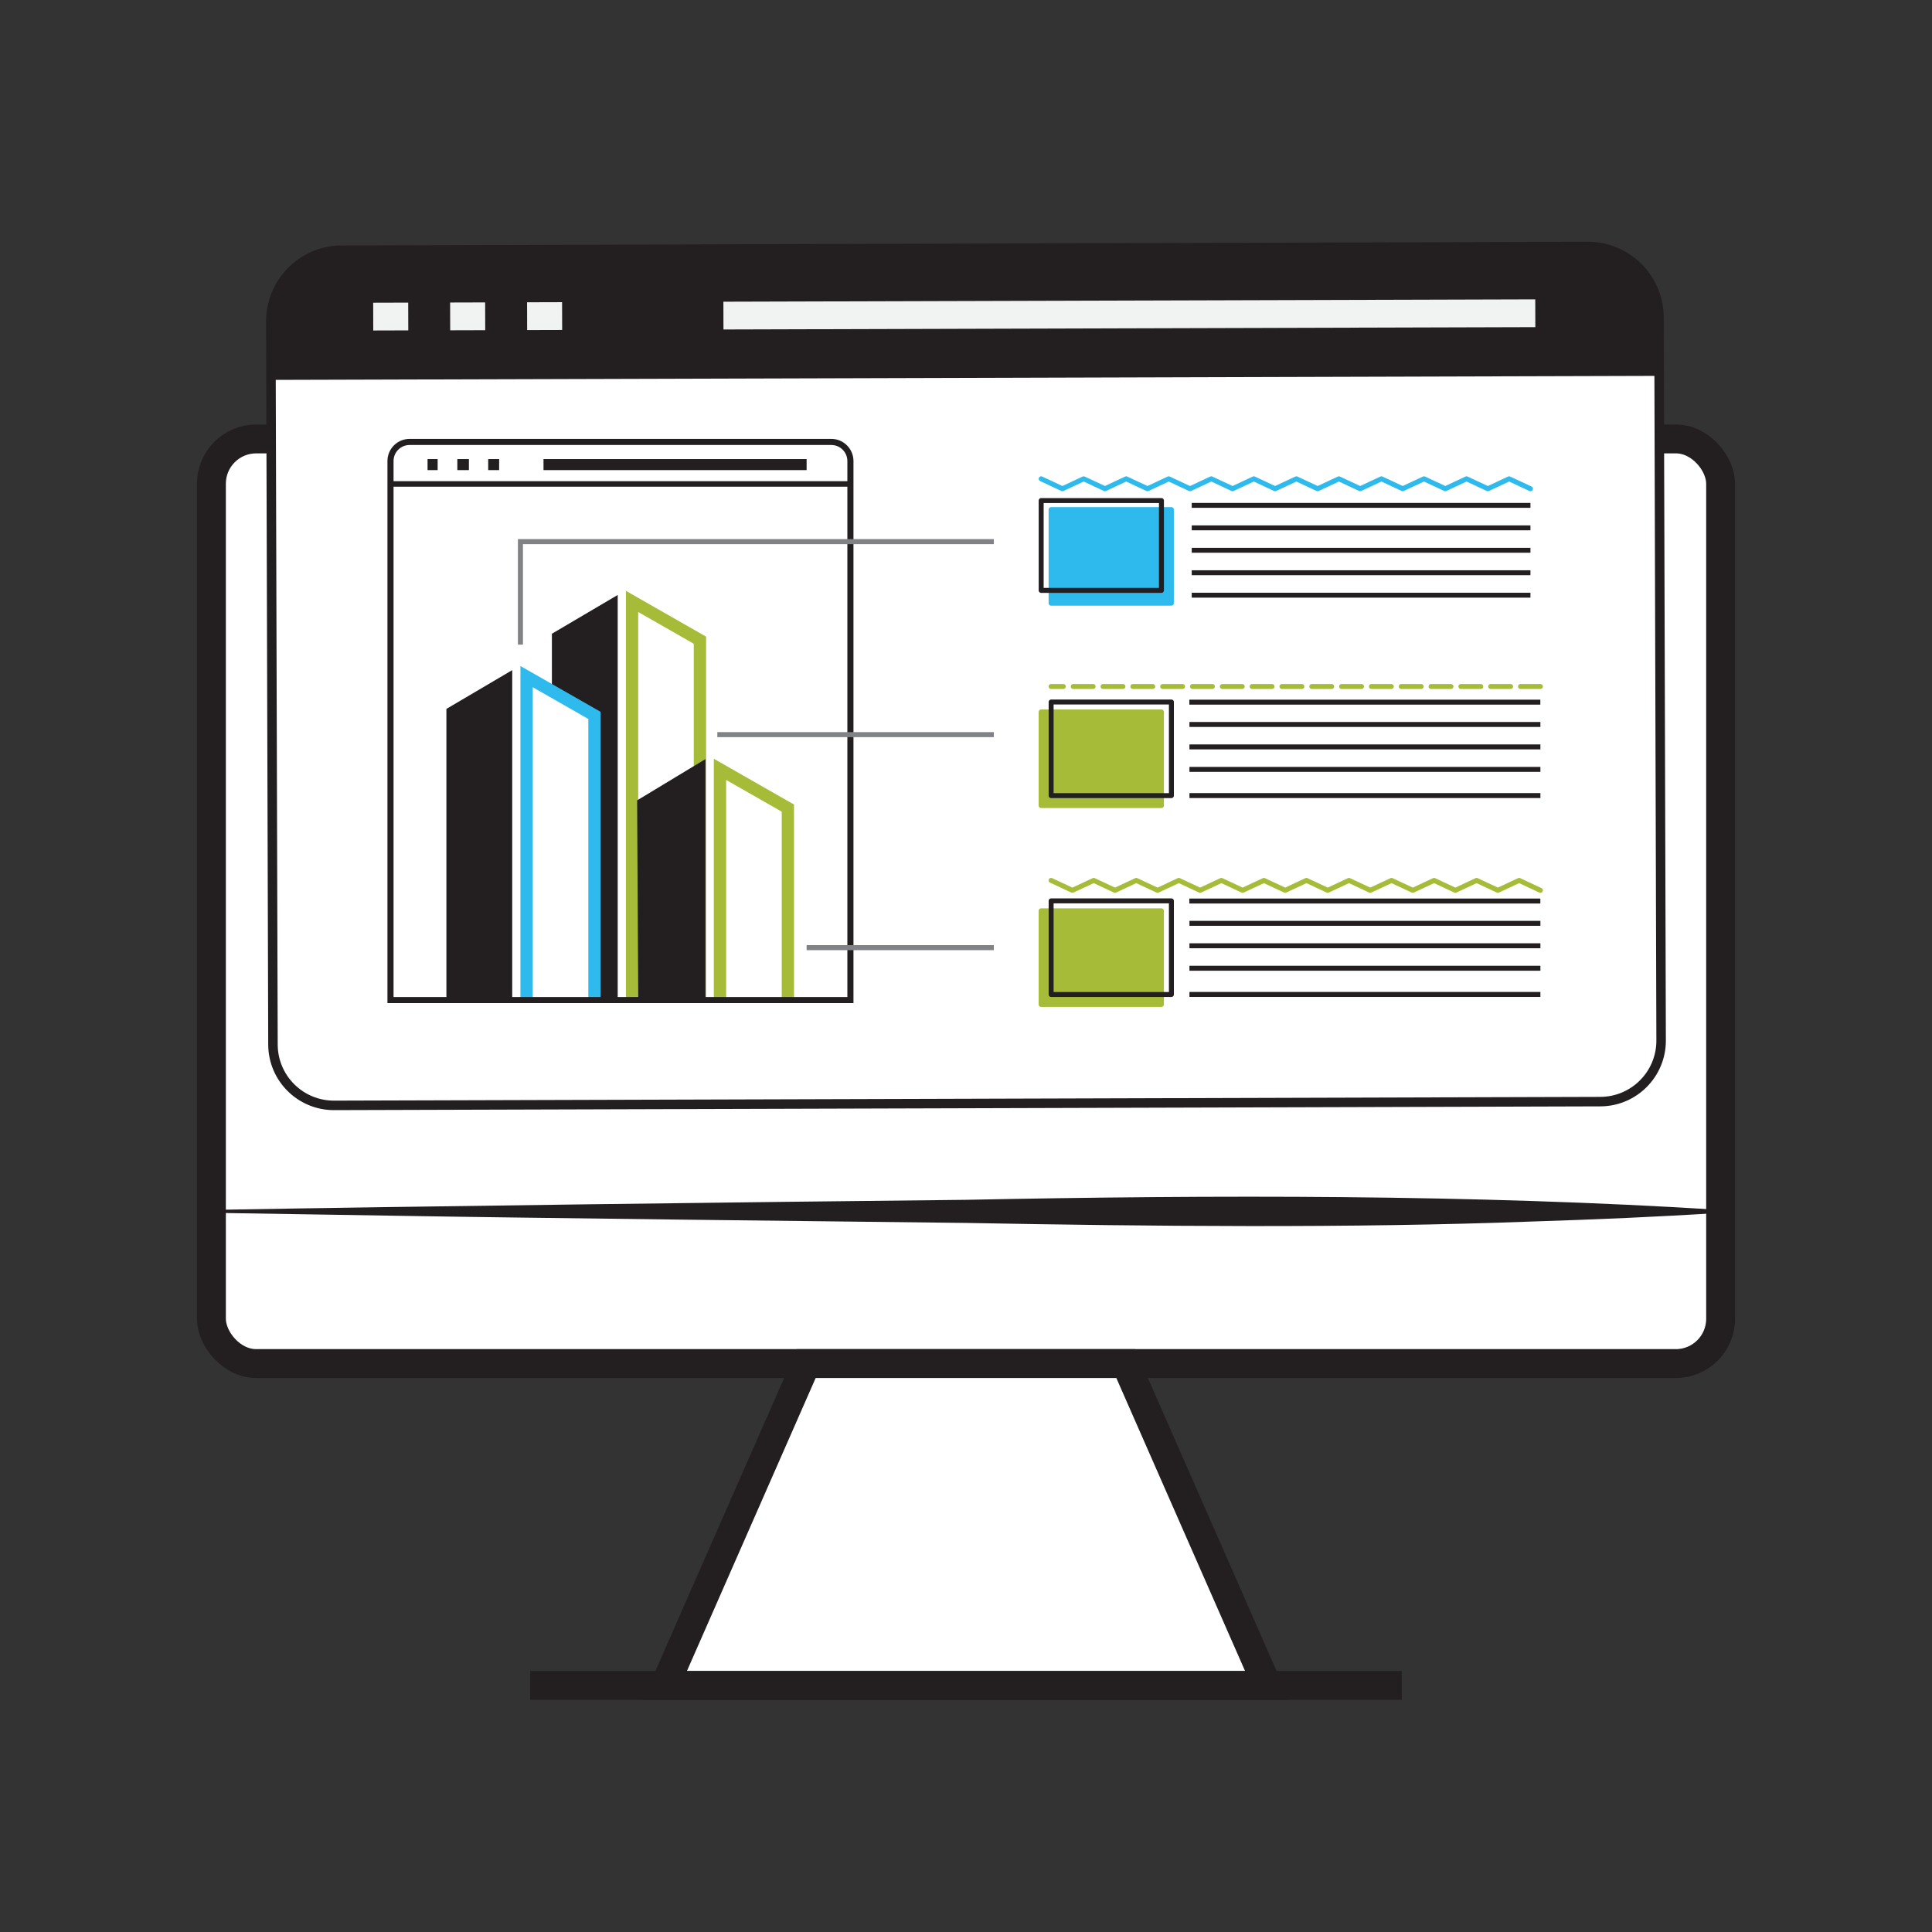 <?xml version="1.0" encoding="UTF-8"?>
<svg id="Layer_9" data-name="Layer 9" xmlns="http://www.w3.org/2000/svg" viewBox="0 0 576 576">
  <rect x="0" y="0" width="576" height="576" fill="#333333" stroke="none"/>
  <defs>
    <style>
      .cls-1 {
        stroke-width: 3.29px;
      }

      .cls-1, .cls-2, .cls-3, .cls-4, .cls-5, .cls-6, .cls-7, .cls-8, .cls-9, .cls-10, .cls-11, .cls-12, .cls-13 {
        fill: none;
      }

      .cls-1, .cls-2, .cls-3, .cls-4, .cls-6, .cls-9, .cls-10, .cls-11, .cls-13, .cls-14, .cls-15 {
        stroke-miterlimit: 10;
      }

      .cls-1, .cls-2, .cls-3, .cls-4, .cls-6, .cls-9, .cls-11, .cls-12, .cls-14, .cls-15 {
        stroke: #231f20;
      }

      .cls-2 {
        stroke-width: 1.46px;
      }

      .cls-3 {
        stroke-width: 1.64px;
      }

      .cls-16, .cls-5, .cls-7 {
        stroke: #a6bc39;
      }

      .cls-16, .cls-5, .cls-7, .cls-8, .cls-9, .cls-12, .cls-17 {
        stroke-width: 1.48px;
      }

      .cls-16, .cls-5, .cls-7, .cls-8, .cls-12, .cls-17 {
        stroke-linecap: round;
        stroke-linejoin: round;
      }

      .cls-16, .cls-18 {
        fill: #a6bc39;
      }

      .cls-4 {
        stroke-width: 4.14px;
      }

      .cls-6 {
        stroke-width: 1.82px;
      }

      .cls-7 {
        stroke-dasharray: 0 0 5.93 2.96;
      }

      .cls-18, .cls-19, .cls-20, .cls-21 {
        stroke-width: 0px;
      }

      .cls-19, .cls-14, .cls-15 {
        fill: #fff;
      }

      .cls-8, .cls-17 {
        stroke: #2fbaed;
      }

      .cls-20 {
        fill: #231f20;
      }

      .cls-10 {
        stroke: #f1f2f2;
        stroke-width: 8.28px;
      }

      .cls-11, .cls-15 {
        stroke-width: 8.61px;
      }

      .cls-21, .cls-17 {
        fill: #2fbaed;
      }

      .cls-13 {
        stroke: #808285;
        stroke-width: 1.5px;
      }

      .cls-14 {
        stroke-width: 2.83px;
      }
    </style>
  </defs>
  <g>
    <rect class="cls-15" x="63.03" y="130.86" width="449.95" height="275.67" rx="13.35" ry="13.35"/>
    <path class="cls-20" d="m63.03,360.72c62.64-1.11,161.57-2.35,224.97-3.01,73.95-1.48,151.31-1.65,224.97,3.01,0,0,0,.86,0,.86-18.75,1.23-37.5,2-56.24,2.6-53.87,2.04-114.55,1.43-168.73.42-36.96-.41-132.92-1.5-168.73-2.12,0,0-56.24-.9-56.24-.9,0,0,0-.86,0-.86h0Z"/>
    <polygon class="cls-15" points="377.79 502.49 198.21 502.49 240.37 406.53 335.63 406.53 377.79 502.49"/>
    <line class="cls-11" x1="158.08" y1="502.49" x2="417.92" y2="502.49"/>
  </g>
  <path class="cls-14" d="m102.25,74.05h371.43c11.71,0,21.22,9.51,21.22,21.22v215.57c0,10.03-8.14,18.17-18.17,18.17H99.21c-10.03,0-18.17-8.14-18.17-18.17V95.26c0-11.71,9.51-21.22,21.22-21.22Z" transform="translate(-.58 .84) rotate(-.17)"/>
  <path class="cls-20" d="m101.45,74.05h371.82c11.6,0,21.02,9.42,21.02,21.02v14.84H80.43v-14.84c0-11.6,9.42-21.02,21.02-21.02Z" transform="translate(-.27 .84) rotate(-.17)"/>
  <line class="cls-4" x1="81.11" y1="111.19" x2="494.97" y2="109.99"/>
  <line class="cls-10" x1="111.27" y1="94.39" x2="121.71" y2="94.36"/>
  <line class="cls-10" x1="134.21" y1="94.33" x2="144.65" y2="94.3"/>
  <line class="cls-10" x1="157.15" y1="94.26" x2="167.59" y2="94.23"/>
  <line class="cls-10" x1="215.68" y1="94.09" x2="457.73" y2="93.39"/>
  <g>
    <g>
      <polygon class="cls-18" points="210.51 298.15 206.84 298.15 206.84 191.93 190.27 182.46 190.27 298.15 186.61 298.15 186.61 176.15 210.51 189.8 210.51 298.15"/>
      <polygon class="cls-20" points="164.54 298.15 164.54 188.94 184.16 177.38 184.16 298.15 164.54 298.15"/>
      <polygon class="cls-19" points="175.93 298.15 175.93 214.27 158.29 204.19 158.29 298.15 175.93 298.15"/>
      <polygon class="cls-21" points="179.06 298.15 175.4 298.15 175.4 214.35 158.82 204.88 158.82 298.15 155.16 298.15 155.16 198.56 179.06 212.22 179.06 298.15"/>
      <polygon class="cls-20" points="133.09 298.15 133.09 211.35 152.71 199.79 152.71 298.15 133.09 298.15"/>
      <polygon class="cls-19" points="234.09 298.15 234.09 226.56 215.45 215.91 215.45 298.15 234.09 298.15"/>
      <polygon class="cls-18" points="236.72 298.15 233.06 298.15 233.06 241.99 216.49 232.53 216.49 298.15 212.82 298.15 212.82 226.21 236.72 239.86 236.72 298.15"/>
      <polygon class="cls-20" points="190.27 298.15 189.95 238.62 210.32 226.31 210.32 298.15 190.27 298.15"/>
    </g>
    <path class="cls-6" d="m122.11,131.76h125.74c3.14,0,5.69,2.55,5.69,5.69v160.7H116.42v-160.7c0-3.14,2.55-5.69,5.69-5.69Z"/>
    <line class="cls-3" x1="116.42" y1="144.28" x2="253.54" y2="144.28"/>
    <line class="cls-1" x1="127.47" y1="138.51" x2="130.48" y2="138.51"/>
    <line class="cls-1" x1="136.35" y1="138.51" x2="139.8" y2="138.51"/>
    <line class="cls-1" x1="145.55" y1="138.51" x2="148.81" y2="138.51"/>
    <line class="cls-1" x1="162.04" y1="138.51" x2="240.48" y2="138.51"/>
  </g>
  <g>
    <g>
      <polyline class="cls-8" points="310.41 142.75 316.75 145.71 323.08 142.75 329.43 145.71 335.76 142.75 342.11 145.71 348.44 142.75 354.79 145.71 361.13 142.75 367.47 145.71 373.81 142.75 380.15 145.71 386.5 142.75 392.84 145.71 399.18 142.75 405.52 145.71 411.86 142.75 418.2 145.71 424.55 142.75 430.89 145.71 437.23 142.75 443.58 145.71 449.93 142.75 456.28 145.71"/>
      <line class="cls-2" x1="355.3" y1="150.67" x2="456.28" y2="150.67"/>
      <line class="cls-2" x1="355.3" y1="157.37" x2="456.28" y2="157.37"/>
      <line class="cls-2" x1="355.3" y1="164.06" x2="456.28" y2="164.06"/>
      <line class="cls-2" x1="355.3" y1="170.75" x2="456.28" y2="170.75"/>
      <line class="cls-2" x1="355.3" y1="177.45" x2="456.28" y2="177.45"/>
    </g>
    <rect class="cls-17" x="313.37" y="151.93" width="35.86" height="27.9"/>
    <rect class="cls-12" x="310.41" y="149.24" width="35.86" height="26.78"/>
  </g>
  <g>
    <g>
      <line class="cls-9" x1="459.23" y1="209.34" x2="354.59" y2="209.34"/>
      <line class="cls-9" x1="459.25" y1="215.99" x2="354.62" y2="215.99"/>
      <line class="cls-9" x1="459.25" y1="222.68" x2="354.62" y2="222.68"/>
      <line class="cls-9" x1="459.25" y1="229.38" x2="354.62" y2="229.38"/>
      <line class="cls-9" x1="459.25" y1="237.19" x2="354.62" y2="237.19"/>
      <line class="cls-7" x1="459.25" y1="204.67" x2="313.37" y2="204.67"/>
    </g>
    <rect class="cls-16" x="310.41" y="212.26" width="35.86" height="27.9" transform="translate(656.67 452.42) rotate(-180)"/>
    <rect class="cls-12" x="313.37" y="209.29" width="35.86" height="27.9" transform="translate(662.61 446.49) rotate(-180)"/>
  </g>
  <g>
    <g>
      <line class="cls-9" x1="459.23" y1="268.63" x2="354.59" y2="268.63"/>
      <line class="cls-9" x1="459.25" y1="275.28" x2="354.62" y2="275.28"/>
      <line class="cls-9" x1="459.25" y1="281.97" x2="354.62" y2="281.97"/>
      <line class="cls-9" x1="459.25" y1="288.67" x2="354.62" y2="288.67"/>
      <line class="cls-9" x1="459.25" y1="296.48" x2="354.62" y2="296.48"/>
      <polyline class="cls-5" points="459.25 265.44 452.91 262.48 446.57 265.44 440.23 262.48 433.89 265.44 427.55 262.48 421.21 265.44 414.87 262.48 408.53 265.44 402.19 262.48 395.84 265.44 389.5 262.48 383.16 265.44 376.82 262.48 370.48 265.44 364.14 262.48 357.8 265.44 351.45 262.48 345.11 265.44 338.76 262.48 332.42 265.44 326.08 262.48 319.72 265.44 313.37 262.48"/>
    </g>
    <rect class="cls-16" x="310.41" y="271.55" width="35.86" height="27.9" transform="translate(656.67 571) rotate(-180)"/>
    <rect class="cls-12" x="313.37" y="268.58" width="35.86" height="27.9" transform="translate(662.61 565.07) rotate(-180)"/>
  </g>
  <polyline class="cls-13" points="296.3 161.48 155.16 161.48 155.16 192.19"/>
  <line class="cls-13" x1="213.86" y1="219.02" x2="296.3" y2="219.02"/>
  <line class="cls-13" x1="240.48" y1="282.53" x2="296.3" y2="282.53"/>
</svg>